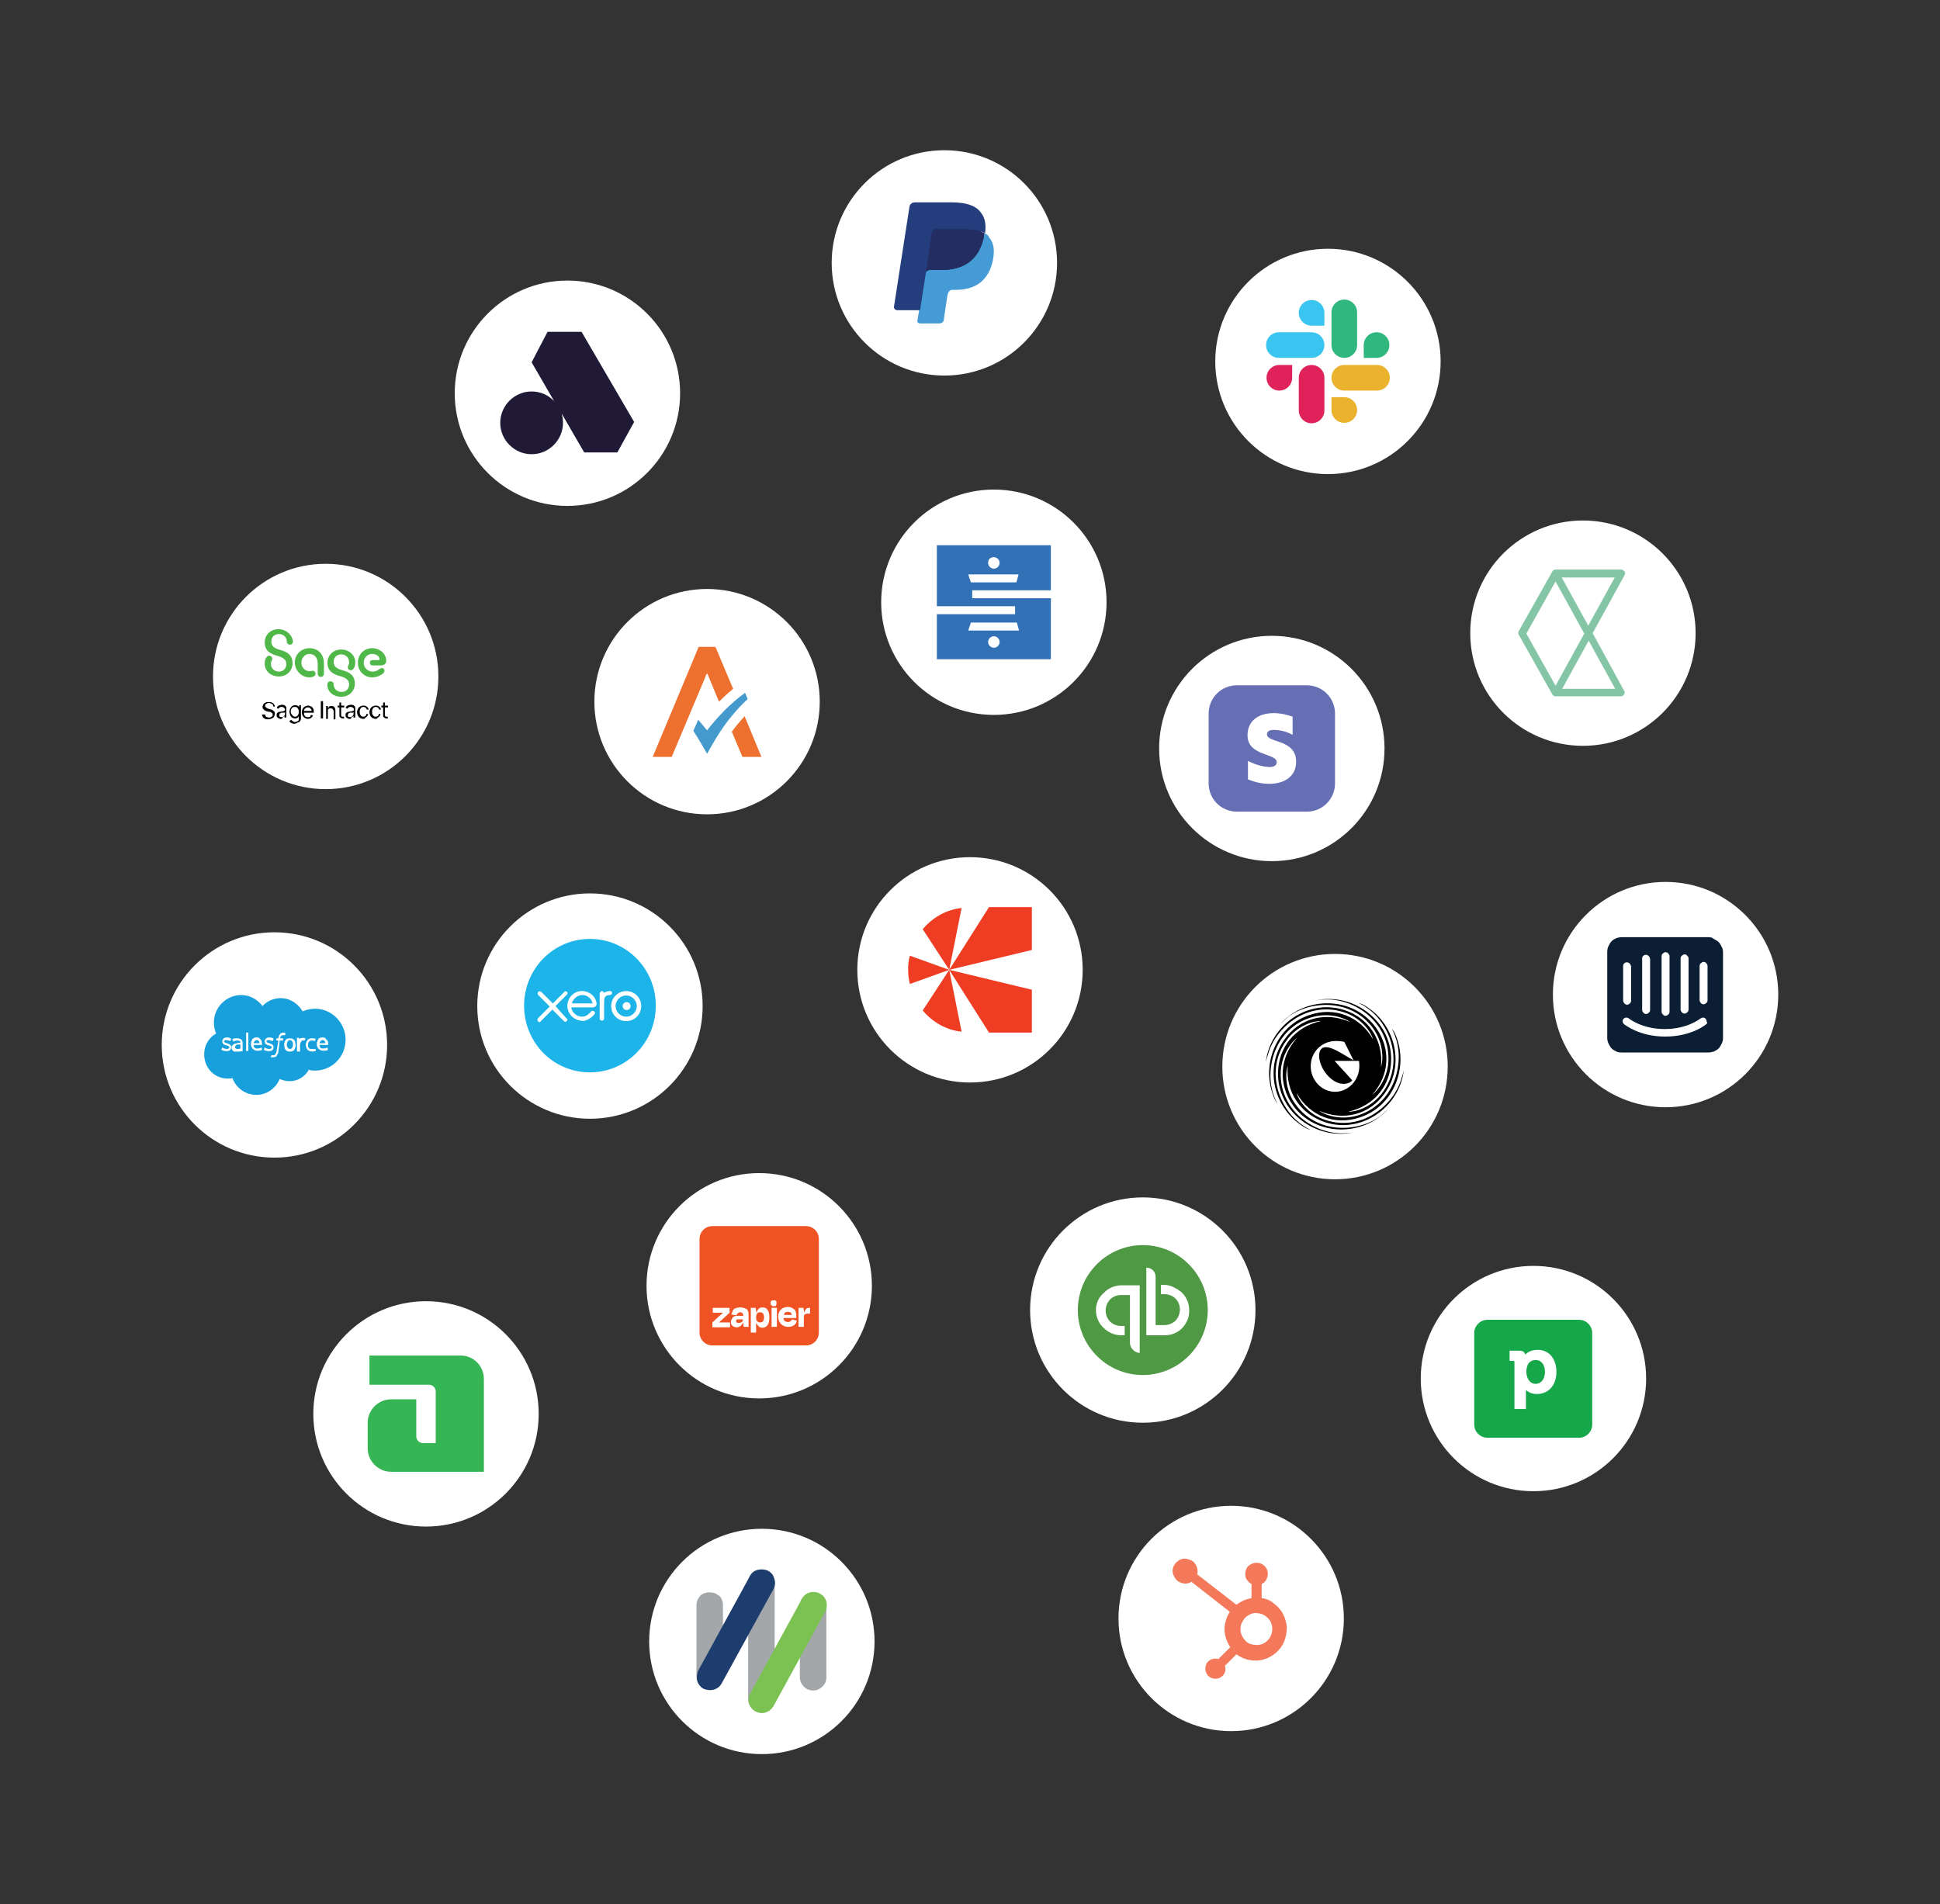 <?xml version="1.0" encoding="utf-8"?>
<!-- Generator: Adobe Illustrator 28.2.0, SVG Export Plug-In . SVG Version: 6.00 Build 0)  -->
<svg version="1.1" id="Design" xmlns="http://www.w3.org/2000/svg" xmlns:xlink="http://www.w3.org/1999/xlink" x="0px" y="0px"
	 viewBox="0 0 439 431" style="enable-background:new 0 0 439 431;" xml:space="preserve">
<rect x="0" y="0" width="439" height="431" fill="#333333" stroke="none"/>
<style type="text/css">
	.st0{fill:#FFFFFF;}
	.st1{fill:#1CB4E9;}
	.st2{fill:#17A0DB;}
	.st3{fill-rule:evenodd;clip-rule:evenodd;fill:#36B554;}
	.st4{fill:#201A36;}
	.st5{fill:#459ACD;}
	.st6{fill:#EE702E;}
	.st7{fill:#84C5A6;}
	.st8{fill:#010101;}
	.st9{fill:#F4795B;}
	.st10{fill:#0B1E33;}
	.st11{fill:#061C32;}
	.st12{fill:#449BD5;}
	.st13{fill:#242D62;}
	.st14{fill:#243D7C;}
	.st15{fill:#15A74A;}
	.st16{fill-rule:evenodd;clip-rule:evenodd;fill:#FFFFFF;}
	.st17{fill:#4F9844;}
	.st18{fill:#4FB848;}
	.st19{fill:#3271B5;}
	.st20{fill-rule:evenodd;clip-rule:evenodd;fill:#A3A7AA;}
	.st21{fill:#7BC252;}
	.st22{fill-rule:evenodd;clip-rule:evenodd;fill:#1C3D6E;}
	.st23{fill:#F05323;}
	.st24{fill:#666FB4;}
	.st25{fill:#E0225B;}
	.st26{fill:#39C5EF;}
	.st27{fill:#2FB77E;}
	.st28{fill:#EBB22D;}
	.st29{fill:#EF3D23;}
</style>
<g>
	<g>
		<circle class="st0" cx="133.5" cy="227.7" r="25.5"/>
		<g>
			<g>
				<path class="st1" d="M133.5,242.7c8.2,0,14.9-6.7,14.9-15.1s-6.7-15.1-14.9-15.1s-14.9,6.7-14.9,15.1S125.2,242.7,133.5,242.7z"
					/>
			</g>
			<path class="st0" d="M125.7,227.7l2.6-2.6c0.2-0.2,0.2-0.5,0-0.6c-0.2-0.2-0.5-0.2-0.6,0l-2.6,2.6l-2.6-2.6
				c-0.2-0.2-0.5-0.2-0.7,0c-0.2,0.2-0.2,0.5,0,0.7l2.6,2.6l-2.6,2.6c-0.1,0.1-0.2,0.3-0.2,0.5c0.1,0.2,0.2,0.3,0.3,0.4
				c0.2,0.1,0.4,0,0.5-0.2l2.6-2.6l2.6,2.6c0.2,0.2,0.4,0.2,0.5,0.1c0.2-0.1,0.3-0.3,0.3-0.4c0-0.1-0.1-0.3-0.2-0.3L125.7,227.7z
				 M140.9,227.7c0,0.5,0.4,0.9,0.9,0.9c0.5,0,0.9-0.4,0.9-0.9c0-0.5-0.4-0.9-0.9-0.9C141.3,226.8,140.9,227.2,140.9,227.7z
				 M139.3,227.7c0-1.3,1.1-2.4,2.4-2.4c1.3,0,2.4,1.1,2.4,2.4c0,1.3-1.1,2.4-2.4,2.4C140.4,230.1,139.3,229,139.3,227.7z
				 M138.3,227.7c0,1.9,1.5,3.4,3.4,3.4c1.9,0,3.4-1.5,3.4-3.4s-1.5-3.4-3.4-3.4C139.9,224.3,138.3,225.8,138.3,227.7z M138.1,224.3
				h-0.2c-0.4,0-0.9,0.2-1.2,0.4c-0.1-0.2-0.3-0.4-0.5-0.4c-0.1,0-0.3,0.1-0.3,0.2c-0.1,0.1-0.2,0.2-0.2,0.3v5.7
				c0,0.3,0.2,0.5,0.5,0.5c0.3,0,0.5-0.2,0.5-0.5V227c0-1.2,0.1-1.6,1.1-1.8c0.1,0,0.2,0,0.2,0c0.3,0,0.5-0.2,0.5-0.5
				C138.5,224.5,138.3,224.3,138.1,224.3z M129.4,227.1C129.4,227.1,129.4,227.1,129.4,227.1c0.3-1.1,1.3-1.9,2.4-1.9
				c1.1,0,2.1,0.8,2.3,1.9H129.4z M135,227c-0.2-1-0.7-1.7-1.5-2.2c-1.2-0.7-2.6-0.7-3.7,0.1c-1.1,0.8-1.7,2.2-1.3,3.6
				c0.4,1.4,1.5,2.3,2.9,2.5c0.4,0.1,0.8,0.1,1.2-0.1c0.4-0.1,0.7-0.3,1-0.5c0.3-0.2,0.6-0.5,0.9-0.8c0.2-0.3,0.2-0.6-0.1-0.7
				c-0.2-0.2-0.5-0.2-0.7,0.1c-0.1,0.1-0.1,0.2-0.2,0.2c-0.2,0.2-0.4,0.4-0.7,0.6c-0.4,0.2-0.7,0.3-1.1,0.3c-1.3,0-2.1-1-2.3-1.6
				c-0.1-0.2-0.1-0.3-0.1-0.4V228h4.8C134.7,228,135.1,227.6,135,227z"/>
		</g>
	</g>
	<g>
		<circle class="st0" cx="62.1" cy="236.5" r="25.5"/>
		<path class="st2" d="M59.4,227.7c1-1.1,2.5-1.8,4.1-1.8c2.1,0,3.9,1.2,5,3c0.9-0.4,1.8-0.6,2.8-0.6c3.8,0,6.9,3.2,6.9,7
			c0,3.9-3.1,7-6.9,7c-0.5,0-0.9,0-1.4-0.2c-0.9,1.6-2.5,2.6-4.4,2.6c-0.8,0-1.5-0.2-2.2-0.5c-0.9,2.1-2.9,3.6-5.3,3.6
			c-2.5,0-4.6-1.6-5.4-3.8c-0.3,0.1-0.7,0.1-1.1,0.1c-3,0-5.3-2.4-5.3-5.5c0-2,1.1-3.8,2.7-4.7c-0.3-0.7-0.5-1.6-0.5-2.5
			c0-3.4,2.8-6.2,6.2-6.2C56.5,225.2,58.3,226.2,59.4,227.7z"/>
		<path class="st0" d="M50.1,237.5l0.2-0.4c0-0.1,0.1,0,0.1,0c0,0,0.1,0,0.1,0.1c0.4,0.2,0.7,0.2,0.9,0.2c0.3,0,0.5-0.2,0.5-0.4
			c0-0.2-0.3-0.3-0.6-0.4l-0.1,0c-0.4-0.1-0.9-0.3-0.9-0.9c0-0.5,0.4-0.9,1-0.9h0.1c0.3,0,0.7,0.1,0.9,0.3c0,0,0,0,0,0.1
			c0,0-0.1,0.3-0.2,0.4c0,0.1-0.1,0-0.1,0c-0.2-0.1-0.5-0.2-0.9-0.2c-0.3,0-0.4,0.2-0.4,0.3c0,0.2,0.3,0.3,0.6,0.4h0.1
			c0.4,0.2,0.9,0.3,0.9,0.9c0,0.6-0.4,0.9-1,0.9c-0.3,0-0.6,0-1-0.2C50.2,237.7,50.2,237.7,50.1,237.5
			C50.1,237.6,50,237.6,50.1,237.5z M59.7,237.5l0.2-0.4c0-0.1,0.1,0,0.1,0c0,0,0.1,0,0.1,0.1c0.4,0.2,0.7,0.2,0.9,0.2
			c0.3,0,0.5-0.2,0.5-0.4c0-0.2-0.3-0.3-0.6-0.4l-0.1,0c-0.4-0.1-0.9-0.3-0.9-0.9c0-0.5,0.4-0.9,1-0.9h0.1c0.3,0,0.7,0.1,0.9,0.3
			c0,0,0,0,0,0.1c0,0-0.1,0.3-0.2,0.4c0,0.1-0.1,0-0.1,0c-0.2-0.1-0.5-0.2-0.9-0.2c-0.3,0-0.4,0.2-0.4,0.3c0,0.2,0.3,0.3,0.6,0.4H61
			c0.4,0.2,0.9,0.3,0.9,0.9c0,0.6-0.4,0.9-1,0.9c-0.3,0-0.6,0-1-0.2C59.8,237.7,59.8,237.7,59.7,237.5
			C59.7,237.6,59.7,237.6,59.7,237.5z M66.8,235.9c0,0.2,0.1,0.4,0.1,0.6c0,0.2,0,0.4-0.1,0.6c0,0.2-0.2,0.4-0.2,0.5
			c-0.1,0.2-0.3,0.2-0.4,0.3c-0.2,0.1-0.4,0.1-0.6,0.1c-0.2,0-0.4,0-0.6-0.1c-0.2-0.1-0.3-0.2-0.4-0.3c-0.1-0.2-0.2-0.3-0.2-0.5
			c0-0.2-0.1-0.4-0.1-0.6c0-0.2,0-0.4,0.1-0.6c0-0.2,0.2-0.4,0.2-0.5c0.1-0.2,0.3-0.2,0.4-0.3c0.2-0.1,0.4-0.1,0.6-0.1
			c0.2,0,0.4,0,0.6,0.1c0.2,0.1,0.3,0.2,0.4,0.3C66.7,235.5,66.8,235.7,66.8,235.9z M66.3,236.4c0-0.3-0.1-0.6-0.2-0.7
			c-0.1-0.2-0.3-0.3-0.5-0.3c-0.2,0-0.4,0.1-0.5,0.3c-0.1,0.2-0.2,0.4-0.2,0.7c0,0.3,0.1,0.6,0.2,0.7c0.1,0.2,0.3,0.3,0.5,0.3
			c0.3,0,0.4-0.1,0.5-0.3C66.2,237,66.3,236.8,66.3,236.4z M71.3,237.3l0.2,0.4c0,0,0,0.1,0,0.1c-0.2,0.1-0.5,0.2-0.8,0.2
			c-0.5,0-0.9-0.2-1.1-0.4c-0.2-0.3-0.4-0.7-0.4-1.1c0-0.2,0-0.4,0.1-0.6c0.1-0.2,0.2-0.4,0.3-0.5c0.1-0.2,0.3-0.2,0.4-0.3
			c0.2-0.1,0.4-0.1,0.6-0.1c0.2,0,0.3,0,0.4,0c0.1,0,0.3,0.1,0.4,0.1c0,0,0,0,0,0.1c0,0.2-0.1,0.2-0.2,0.4c0,0.1-0.1,0-0.1,0
			c-0.2-0.1-0.3-0.1-0.6-0.1c-0.3,0-0.5,0.1-0.6,0.3c-0.2,0.2-0.2,0.4-0.2,0.7c0,0.4,0.1,0.6,0.2,0.7c0.2,0.2,0.3,0.2,0.6,0.2
			c0.1,0,0.2,0,0.3,0C71.1,237.5,71.1,237.5,71.3,237.3C71.2,237.3,71.3,237.3,71.3,237.3z M74.2,235.7c0.1,0.4,0.1,0.8,0,0.8
			c0,0,0,0,0,0h-1.9c0,0.3,0.1,0.5,0.2,0.6c0.2,0.2,0.3,0.2,0.7,0.2c0.4,0,0.6-0.1,0.8-0.2c0,0,0,0,0.1,0l0.1,0.4c0,0.1,0,0.1,0,0.1
			c-0.1,0.1-0.4,0.2-0.9,0.2c-0.3,0-0.5,0-0.7-0.1c-0.2-0.1-0.3-0.2-0.5-0.3c-0.1-0.2-0.2-0.3-0.3-0.5c-0.1-0.2-0.1-0.4-0.1-0.6
			c0-0.2,0-0.4,0.1-0.6c0-0.2,0.2-0.4,0.2-0.5c0.1-0.2,0.3-0.2,0.4-0.3c0.2-0.1,0.4-0.1,0.6-0.1c0.2,0,0.4,0,0.5,0.1
			c0.1,0,0.2,0.2,0.3,0.3C74,235.4,74.1,235.5,74.2,235.7z M72.3,236.1h1.3c0-0.2,0-0.3-0.1-0.4c-0.1-0.2-0.3-0.3-0.5-0.3
			c-0.2,0-0.4,0.1-0.5,0.3C72.4,235.8,72.3,235.9,72.3,236.1z M59.2,235.7c0.1,0.4,0.1,0.8,0.1,0.8c0,0,0,0,0,0h-1.9
			c0,0.3,0.1,0.5,0.2,0.6c0.2,0.2,0.3,0.2,0.7,0.2c0.4,0,0.6-0.1,0.8-0.2c0,0,0,0,0.1,0l0.1,0.4c0,0.1,0,0.1,0,0.1
			c-0.1,0.1-0.4,0.2-0.9,0.2c-0.3,0-0.5,0-0.7-0.1c-0.2-0.1-0.3-0.2-0.5-0.3c-0.1-0.2-0.2-0.3-0.3-0.5c-0.1-0.2-0.1-0.4-0.1-0.6
			c0-0.2,0-0.4,0.1-0.6c0-0.2,0.2-0.4,0.2-0.5c0.1-0.2,0.3-0.2,0.4-0.3c0.2-0.1,0.4-0.1,0.6-0.1c0.2,0,0.4,0,0.5,0.1
			c0.1,0,0.2,0.2,0.3,0.3C59.1,235.4,59.2,235.5,59.2,235.7z M57.4,236.1h1.3c0-0.2,0-0.3-0.1-0.4c-0.1-0.2-0.3-0.3-0.5-0.3
			c-0.2,0-0.4,0.1-0.5,0.3C57.5,235.8,57.4,235.9,57.4,236.1z M54.1,236c0,0,0.2,0,0.3,0V236c0-0.2,0-0.4-0.2-0.4
			c-0.1-0.1-0.3-0.1-0.5-0.1c0,0-0.5,0-0.8,0.2h0c0,0,0,0-0.1,0l-0.2-0.4c0,0,0-0.1,0-0.1c0.2-0.2,0.6-0.2,0.6-0.2
			c0.2,0,0.3,0,0.5,0c0.4,0,0.7,0.1,0.9,0.3c0.2,0.2,0.3,0.4,0.3,0.8v1.7c0,0,0,0,0,0.1c0,0-0.1,0-0.2,0c-0.1,0-0.3,0.1-0.5,0.1
			c-0.2,0-0.4,0-0.6,0c-0.2,0-0.3,0-0.5,0c-0.2,0-0.3-0.1-0.4-0.2c-0.1-0.1-0.2-0.2-0.2-0.3c-0.1-0.1-0.1-0.3-0.1-0.4
			c0-0.2,0-0.3,0.1-0.4c0.1-0.1,0.2-0.2,0.3-0.3c0.1-0.1,0.2-0.2,0.4-0.2c0.2,0,0.3-0.1,0.5-0.1C53.9,236,54.1,236,54.1,236z
			 M53.4,237.3c0,0,0.2,0.2,0.5,0.1c0.3,0,0.5-0.1,0.5-0.1v-0.9c0,0-0.2,0-0.5,0c-0.4,0-0.5,0.2-0.5,0.2c-0.1,0.1-0.2,0.2-0.2,0.4
			c0,0.1,0,0.2,0.1,0.2C53.3,237.3,53.3,237.3,53.4,237.3z M69.1,235.1c0,0-0.1,0.3-0.2,0.4c0,0,0,0-0.1,0c0,0-0.1,0-0.2,0
			s-0.2,0-0.2,0c-0.1,0-0.2,0.1-0.2,0.2c-0.1,0.1-0.1,0.2-0.2,0.3c0,0.1-0.1,0.3-0.1,0.5v1.4c0,0,0,0.1-0.1,0.1h-0.5
			c0,0-0.1,0-0.1-0.1V235c0,0,0-0.1,0-0.1h0.5c0,0,0,0,0,0.1v0.2c0.1-0.1,0.2-0.2,0.3-0.2c0.1,0,0.2-0.1,0.5-0.1c0.1,0,0.3,0,0.3,0
			C69.1,235,69.1,235,69.1,235.1z M64.6,233.8C64.6,233.8,64.6,233.8,64.6,233.8l-0.1,0.5c0,0,0,0-0.1,0c0,0,0,0-0.1,0
			c0,0-0.1,0-0.2,0c-0.1,0-0.2,0-0.2,0c-0.1,0-0.1,0-0.2,0.1c0,0-0.1,0.1-0.2,0.2c-0.1,0.2-0.1,0.4-0.1,0.4H64c0,0,0.1,0,0.1,0.1
			l-0.1,0.4c0,0.1-0.1,0-0.1,0h-0.6L63,238c0,0.2-0.1,0.5-0.2,0.6c-0.1,0.2-0.2,0.3-0.2,0.4c-0.1,0.1-0.2,0.2-0.3,0.2
			c-0.1,0-0.3,0.1-0.5,0.1c-0.1,0-0.2,0-0.3,0c-0.1,0-0.1,0-0.2,0c0,0,0,0,0-0.1c0,0,0.1-0.4,0.2-0.4c0,0,0.1,0,0.1,0
			c0,0,0.1,0,0.1,0c0,0,0.1,0,0.2,0c0.1,0,0.2,0,0.2,0c0.1,0,0.1-0.1,0.2-0.2c0-0.1,0.1-0.2,0.2-0.3c0-0.1,0.1-0.3,0.1-0.5l0.4-2.3
			h-0.4c0,0-0.1,0-0.1-0.1l0.1-0.4c0-0.1,0.1,0,0.1,0H63l0-0.1c0.1-0.4,0.2-0.7,0.4-0.9c0.2-0.2,0.5-0.3,0.8-0.3c0.1,0,0.2,0,0.3,0
			C64.4,233.8,64.5,233.8,64.6,233.8z M56.2,237.8C56.2,237.9,56.2,237.9,56.2,237.8l-0.5,0.1c0,0,0,0,0-0.1v-4c0,0,0-0.1,0-0.1h0.5
			c0,0,0,0,0,0.1V237.8z"/>
	</g>
	<g>
		<circle class="st0" cx="96.4" cy="320" r="25.5"/>
		<path class="st3" d="M109.5,312.1v21h-21c-2.9,0-5.3-2.4-5.3-5.3V322c0-2.9,2.4-5.3,5.3-5.3h5.7v8.4c0,0.8,0.7,1.5,1.5,1.5h2.9
			v-11.7c0-0.8-0.7-1.5-1.5-1.5H83.6v-6.6h20.7C107.2,306.8,109.5,309.2,109.5,312.1z"/>
	</g>
	<g>
		<circle class="st0" cx="128.4" cy="89" r="25.5"/>
		<g id="Layer_1-2_00000060021610901292184720000008271382855157077643_">
			<path class="st4" d="M131.6,75.1h-7.7l-3.6,6.9l5.1,8.8c-1.3-1.4-3.1-2.2-5.1-2.2c-3.9,0-7.1,3.2-7.1,7.1c0,3.9,3.2,7.1,7.1,7.1
				c3.9,0,7.1-3.2,7.1-7.1c0-0.7-0.1-1.4-0.3-2.1l5.1,8.8h7.5l3.8-6.9L131.6,75.1z"/>
		</g>
	</g>
	<g>
		<circle class="st0" cx="160" cy="158.8" r="25.5"/>
		<g>
			<path class="st5" d="M160,165.3c0,0-1.3-1.6-2-2.4l-1.1,2.5c1.5,2.3,2.5,4.2,3.1,5.2c1.1-1.8,3.7-7.3,9.2-12.4l-0.6-1.4
				C165.1,159.3,162,162.7,160,165.3z"/>
			<path class="st6" d="M168,171.3h4.3l-3.8-9.2c-1.1,1.2-2.1,2.4-2.9,3.5L168,171.3z"/>
			<path class="st6" d="M161.9,146.4L161.9,146.4h-3.8h0l-10.4,24.9h4.3l7.5-17.8l0.4-1h0.2l0.4,1l2.2,5.3c1-1,2.1-2,3.2-2.9
				L161.9,146.4z"/>
		</g>
	</g>
	<circle class="st0" cx="219.5" cy="219.5" r="25.5"/>
	<g>
		<circle class="st0" cx="358.2" cy="143.3" r="25.5"/>
		<path class="st7" d="M360.4,143.3l7.2-13.1c0.2-0.3,0.2-0.6,0-0.9c-0.2-0.2-0.5-0.4-0.7-0.4H352c-0.3,0-0.6,0.2-0.7,0.4l-7.6,13.5
			c-0.2,0.3-0.2,0.6,0,0.9l7.6,13.5c0.2,0.3,0.5,0.4,0.7,0.4h14.8c0.3,0,0.6-0.2,0.7-0.4c0.2-0.3,0.2-0.6,0-0.9L360.4,143.3z
			 M359.4,141.6l-6-10.9h12L359.4,141.6z M352,131.6l6.5,11.8l-6.5,11.8l-6.6-11.8L352,131.6z M353.5,155.9l6-10.9l6,10.9H353.5z"/>
	</g>
	<g>
		<circle class="st0" cx="302.1" cy="241.4" r="25.5"/>
		<g>
			<path class="st8" d="M299.9,254c7.4,2.4,15-2.3,17.2-9.2c0.6-1.9,0.5-2.6,0.5-2.6h0c0,0.4-0.2,1.1-0.6,2.3c-1.9,5.9-9,11.6-17,9
				c-4.1-1.3-6.2-4.6-6.6-6.1l0,0c3,5.2,8.7,7.4,14.3,5.5c7.4-2.4,10.8-10.7,8.5-17.6c-0.6-1.9-1.2-2.4-1.2-2.4l0,0
				c0.2,0.4,0.5,1,0.9,2.2c1.9,5.9-0.5,14.7-8.5,17.3c-4.1,1.3-7.7-0.1-8.9-1v0c5.5,2.4,11.4,0.9,14.8-3.9c4.6-6.3,2.5-15-3.4-19.2
				c-1.6-1.2-2.4-1.3-2.4-1.3l0,0c0.4,0.2,1,0.5,2.1,1.3c5,3.6,8.2,12.2,3.3,18.9c-2.5,3.5-6.3,4.5-7.8,4.4l0,0
				c5.9-1.3,9.7-6,9.7-11.9c0-7.8-6.8-13.6-14.1-13.6c-2,0-2.7,0.3-2.7,0.3l0,0c0.8-0.2,1.6-0.2,2.4-0.2c6.2,0,13.8,5,13.8,13.4
				c0,4.3-2.5,7.3-3.7,8.2l0,0c4-4.5,4.3-10.5,0.8-15.3c-4.6-6.3-13.5-7-19.4-2.7c-1.6,1.2-2,1.8-2,1.8l0,0c0.3-0.3,0.8-0.8,1.8-1.6
				c5-3.6,14.1-4,19,2.7c2.5,3.5,2.3,7.4,1.8,8.8l0,0c0.6-6-2.7-11.1-8.3-12.9c-7.4-2.4-15,2.3-17.2,9.2c-0.6,1.9-0.5,2.6-0.5,2.6h0
				c0-0.4,0.2-1.1,0.6-2.3c1.9-5.9,9-11.6,17-9c4.1,1.3,6.2,4.6,6.6,6.1l0,0c-3-5.2-8.7-7.4-14.3-5.5c-7.4,2.4-10.8,10.7-8.5,17.6
				c0.6,1.9,1.1,2.4,1.1,2.4l0,0c-0.2-0.4-0.5-1-0.9-2.2c-1.9-5.9,0.5-14.7,8.5-17.2c4.1-1.3,7.7,0.1,8.9,1v0
				c-5.5-2.4-11.4-0.9-14.8,3.9c-4.6,6.3-2.5,15,3.4,19.2c1.6,1.2,2.4,1.3,2.4,1.3l0,0c-0.4-0.2-1-0.5-2.1-1.3
				c-5-3.6-8.2-12.2-3.3-18.9c2.5-3.5,6.3-4.5,7.8-4.4l0,0c-5.9,1.3-9.7,6-9.7,11.9c0,7.8,6.8,13.6,14.1,13.6c2,0,2.7-0.3,2.7-0.3
				l0,0c-0.4,0.1-1.1,0.2-2.4,0.2c-6.2,0-13.8-5-13.8-13.4c0-4.3,2.5-7.3,3.7-8.2l0,0c-4,4.5-4.3,10.5-0.9,15.3
				c4.6,6.3,13.5,7,19.4,2.7c1.6-1.2,2-1.8,2-1.8l0,0c-0.3,0.3-0.8,0.8-1.8,1.6c-5,3.6-14.1,4-19-2.7c-2.6-3.5-2.3-7.4-1.8-8.8l0,0
				C290.9,247.1,294.2,252.1,299.9,254z M302.3,235.6c1.2,0,1.9,0.2,1.9,0.2l2.1,4.2l0,0l-2.7-1.6c-1.5-0.9-2.7-1.4-3.6-1.4
				c-1,0-1.5,0.8-1.5,1.9c0,2.9,2.8,6.4,5.5,6.4c1.1,0,1.7-0.4,2-0.8l-4-4.4v0h5.5c0.1,0.4,0.1,0.8,0.1,1.2c0,3.2-2.5,5.8-5.5,5.8
				c-3,0-5.5-2.6-5.5-5.8C296.6,238.1,299.1,235.6,302.3,235.6L302.3,235.6z"/>
		</g>
	</g>
	<g>
		<circle class="st0" cx="278.6" cy="366.3" r="25.5"/>
		<g>
			<path class="st9" d="M285.5,361.7v-3.2c0.4-0.2,0.8-0.5,1-0.9s0.4-0.9,0.4-1.3v-0.1c0-1.4-1.1-2.5-2.5-2.5h-0.1
				c-0.7,0-1.3,0.3-1.8,0.7c-0.5,0.5-0.7,1.1-0.7,1.8v0.1c0,0.5,0.1,0.9,0.4,1.3c0.3,0.4,0.6,0.7,1,0.9v3.2
				c-1.2,0.2-2.4,0.7-3.4,1.5l-8.9-6.9c0.1-0.2,0.1-0.5,0.1-0.7c0-0.6-0.2-1.1-0.5-1.6c-0.3-0.5-0.7-0.8-1.3-1
				c-0.5-0.2-1.1-0.3-1.6-0.2c-0.5,0.1-1,0.4-1.4,0.8c-0.4,0.4-0.7,0.9-0.8,1.4c-0.1,0.5-0.1,1.1,0.2,1.6c0.2,0.5,0.6,1,1,1.3
				c0.5,0.3,1,0.5,1.6,0.5c0.5,0,1-0.1,1.4-0.4l8.7,6.8c-0.8,1.2-1.2,2.6-1.2,4c0,1.4,0.5,2.8,1.3,4l-2.7,2.7
				c-0.2-0.1-0.4-0.1-0.7-0.1c-0.5,0-0.9,0.1-1.3,0.4c-0.4,0.3-0.7,0.6-0.8,1s-0.2,0.9-0.1,1.3s0.3,0.9,0.6,1.2
				c0.3,0.3,0.7,0.5,1.2,0.6c0.4,0.1,0.9,0,1.3-0.1c0.4-0.2,0.8-0.5,1-0.8c0.3-0.4,0.4-0.8,0.4-1.3c0-0.2,0-0.4-0.1-0.7l2.6-2.6
				c0.9,0.7,1.9,1.1,2.9,1.3c1.1,0.2,2.2,0.2,3.2-0.1c1-0.3,2-0.8,2.8-1.5c0.8-0.7,1.5-1.6,1.9-2.6c0.4-1,0.6-2.1,0.6-3.2
				c-0.1-1.1-0.4-2.1-0.9-3.1c-0.5-0.9-1.3-1.8-2.2-2.4C287.6,362.3,286.6,361.8,285.5,361.7L285.5,361.7z M284.4,372.3
				c-0.5,0-1-0.1-1.4-0.2c-0.5-0.2-0.9-0.4-1.2-0.8c-0.3-0.3-0.6-0.7-0.8-1.2c-0.2-0.4-0.3-0.9-0.3-1.4c0-0.5,0.1-1,0.3-1.4
				c0.2-0.4,0.5-0.9,0.8-1.2c0.3-0.3,0.8-0.6,1.2-0.8c0.5-0.2,0.9-0.3,1.4-0.2c0.9,0,1.8,0.4,2.5,1.1c0.7,0.7,1,1.6,1,2.5
				c0,0.9-0.4,1.9-1,2.5C286.3,371.9,285.4,372.3,284.4,372.3"/>
		</g>
	</g>
	<g>
		<circle class="st0" cx="376.9" cy="225.1" r="25.5"/>
		<path class="st10" d="M386.4,226.4c0,0.2-0.1,0.5-0.3,0.6c-0.2,0.2-0.4,0.3-0.6,0.3s-0.5-0.1-0.6-0.3c-0.2-0.2-0.3-0.4-0.3-0.6
			v-7.8c0-0.2,0.1-0.5,0.3-0.6c0.2-0.2,0.4-0.3,0.6-0.3s0.5,0.1,0.6,0.3c0.2,0.2,0.3,0.4,0.3,0.6V226.4z M386.1,231.8
			c-0.1,0.1-3.3,2.8-9.3,2.8c-5.9,0-9.1-2.7-9.3-2.8c-0.1-0.1-0.2-0.2-0.2-0.3c-0.1-0.1-0.1-0.2-0.1-0.3c0-0.1,0-0.2,0-0.3
			c0-0.1,0.1-0.2,0.2-0.3c0.1-0.2,0.4-0.3,0.6-0.3c0.2,0,0.5,0.1,0.6,0.2c0,0,2.9,2.4,8.1,2.4c5.2,0,8.1-2.4,8.1-2.4
			c0.2-0.1,0.4-0.2,0.6-0.2c0.2,0,0.4,0.1,0.6,0.3c0.1,0.2,0.2,0.4,0.2,0.6C386.4,231.5,386.3,231.7,386.1,231.8L386.1,231.8z
			 M367.3,218.6c0-0.2,0.1-0.5,0.3-0.6c0.2-0.2,0.4-0.2,0.6-0.2c0.2,0,0.4,0.1,0.6,0.3c0.2,0.2,0.2,0.4,0.3,0.6v7.8
			c0,0.2-0.1,0.5-0.3,0.6c-0.2,0.2-0.4,0.3-0.6,0.3s-0.5-0.1-0.6-0.3c-0.2-0.2-0.3-0.4-0.3-0.6V218.6z M371.6,216.9
			c0-0.2,0.1-0.5,0.3-0.6c0.2-0.2,0.4-0.2,0.6-0.2c0.2,0,0.4,0.1,0.6,0.3c0.2,0.2,0.2,0.4,0.3,0.6v11.6c0,0.2-0.1,0.5-0.3,0.6
			c-0.2,0.2-0.4,0.3-0.6,0.3s-0.5-0.1-0.6-0.3c-0.2-0.2-0.3-0.4-0.3-0.6V216.9z M376,216.4c0-0.2,0.1-0.5,0.3-0.6
			c0.2-0.2,0.4-0.3,0.6-0.3s0.5,0.1,0.6,0.3c0.2,0.2,0.3,0.4,0.3,0.6V229c0,0.2-0.1,0.5-0.3,0.6c-0.2,0.2-0.4,0.3-0.6,0.3
			s-0.5-0.1-0.6-0.3c-0.2-0.2-0.3-0.4-0.3-0.6V216.4z M380.3,216.9c0-0.2,0.1-0.5,0.3-0.6c0.2-0.2,0.4-0.3,0.6-0.3
			c0.2,0,0.5,0.1,0.6,0.3c0.2,0.2,0.3,0.4,0.3,0.6v11.6c0,0.2-0.1,0.5-0.3,0.6c-0.2,0.2-0.4,0.3-0.6,0.3c-0.2,0-0.5-0.1-0.6-0.3
			c-0.2-0.2-0.3-0.4-0.3-0.6V216.9z M386.6,212.1h-19.6c-0.4,0-0.8,0.1-1.2,0.2c-0.4,0.2-0.8,0.4-1.1,0.7c-0.3,0.3-0.5,0.7-0.7,1.1
			c-0.2,0.4-0.3,0.8-0.3,1.3v19.5c0,0.4,0.1,0.9,0.3,1.3c0.2,0.4,0.4,0.8,0.7,1.1c0.3,0.3,0.7,0.5,1.1,0.7c0.4,0.2,0.8,0.2,1.2,0.2
			h19.6c0.4,0,0.8-0.1,1.2-0.2c0.4-0.2,0.8-0.4,1.1-0.7c0.3-0.3,0.5-0.7,0.7-1.1c0.2-0.4,0.3-0.8,0.3-1.2v-19.5
			c0-0.4-0.1-0.9-0.3-1.2c-0.2-0.4-0.4-0.8-0.7-1.1c-0.3-0.3-0.7-0.5-1.1-0.7C387.5,212.2,387.1,212.1,386.6,212.1"/>
	</g>
	<g>
		<circle class="st0" cx="213.7" cy="59.5" r="25.5"/>
		<g>
			<path class="st11" d="M208.7,72.3l0.5-3l-1,0h-5l3.5-22.4c0-0.1,0-0.1,0.1-0.2c0.1,0,0.1-0.1,0.2-0.1h8.4c2.8,0,4.7,0.6,5.7,1.8
				c0.5,0.5,0.8,1.1,0.9,1.7c0.2,0.7,0.2,1.4,0,2.4l0,0.1v0.6l0.5,0.3c0.4,0.2,0.7,0.5,1,0.7c0.4,0.5,0.7,1.1,0.8,1.8
				c0.1,0.7,0.1,1.6-0.1,2.6c-0.2,1.1-0.6,2.1-1,2.9c-0.4,0.7-1,1.3-1.6,1.8c-0.6,0.5-1.4,0.8-2.2,1c-0.8,0.2-1.7,0.3-2.7,0.3h-0.7
				c-0.5,0-0.9,0.2-1.3,0.5c-0.4,0.3-0.6,0.7-0.7,1.2l0,0.3l-0.8,5.3l0,0.2c0,0.1,0,0.1-0.1,0.1c0,0-0.1,0-0.1,0H208.7z"/>
			<path class="st12" d="M222.8,52.8c0,0.2-0.1,0.3-0.1,0.5c-1.1,5.8-4.9,7.8-9.7,7.8h-2.5c-0.6,0-1.1,0.4-1.2,1l-1.3,8.1l-0.4,2.3
				c-0.1,0.4,0.2,0.7,0.6,0.7h4.4c0.5,0,1-0.4,1-0.9l0-0.2l0.8-5.3l0.1-0.3c0.1-0.5,0.5-0.9,1-0.9h0.7c4.2,0,7.5-1.8,8.5-6.8
				c0.4-2.1,0.2-3.9-0.9-5.1C223.7,53.3,223.3,53,222.8,52.8z"/>
			<path class="st13" d="M221.7,52.3c-0.2-0.1-0.3-0.1-0.5-0.1c-0.2,0-0.4-0.1-0.6-0.1c-0.7-0.1-1.4-0.2-2.2-0.2h-6.6
				c-0.2,0-0.3,0-0.5,0.1c-0.3,0.1-0.5,0.4-0.6,0.8l-1.4,9l0,0.3c0.1-0.6,0.6-1,1.2-1h2.5c4.8,0,8.6-2,9.7-7.8
				c0-0.2,0.1-0.3,0.1-0.5c-0.3-0.2-0.6-0.3-0.9-0.4C221.8,52.3,221.8,52.3,221.7,52.3z"/>
			<path class="st14" d="M210.8,52.8c0.1-0.4,0.3-0.7,0.6-0.8c0.1-0.1,0.3-0.1,0.5-0.1h6.6c0.8,0,1.5,0.1,2.2,0.2
				c0.2,0,0.4,0.1,0.6,0.1c0.2,0,0.4,0.1,0.5,0.1c0.1,0,0.2,0.1,0.2,0.1c0.3,0.1,0.6,0.2,0.9,0.4c0.3-2.1,0-3.6-1.1-4.9
				c-1.2-1.5-3.5-2.1-6.4-2.1h-8.4c-0.6,0-1.1,0.4-1.2,1l-3.5,22.6c-0.1,0.4,0.3,0.8,0.7,0.8h5.2l1.3-8.4L210.8,52.8z"/>
		</g>
	</g>
	<g>
		<circle class="st0" cx="347" cy="312" r="25.5"/>
		<g>
			<path class="st15" d="M336.6,298.7h20.7c1.6,0,3,1.3,3,3v20.7c0,1.6-1.3,3-3,3h-20.7c-1.6,0-3-1.3-3-3v-20.7
				C333.6,300,335,298.7,336.6,298.7z"/>
			<path class="st16" d="M345.4,310.5c0,1.3,0.7,2.7,2.1,2.7c1,0,2.1-0.8,2.1-2.7c0-1.6-0.8-2.7-2.1-2.7
				C346.4,307.8,345.4,308.5,345.4,310.5z M348,305.5c2.5,0,4.2,2,4.2,5c0,3-1.8,5-4.4,5c-1.3,0-2-0.5-2.5-0.9c0,0.1,0,0.2,0,0.3v4
				h-2.6v-10.7c0-0.1-0.1-0.2-0.2-0.2h-0.9v-2.3h2.2c1,0,1.3,0.5,1.3,0.9C345.6,306.1,346.5,305.5,348,305.5z"/>
		</g>
	</g>
	<g>
		<circle class="st0" cx="258.6" cy="296.5" r="25.5"/>
		<g>
			<path class="st17" d="M258.6,311.2c8.1,0,14.7-6.6,14.7-14.7c0-8.1-6.6-14.7-14.7-14.7c-8.1,0-14.7,6.6-14.7,14.7
				C243.9,304.6,250.5,311.2,258.6,311.2z"/>
			<path class="st0" d="M248,296.5c0,1.5,0.6,3,1.7,4c1.1,1.1,2.5,1.7,4,1.7h0.8v-2.1h-0.8c-1,0-1.9-0.4-2.5-1c-0.7-0.7-1-1.6-1-2.5
				s0.4-1.9,1-2.5c0.7-0.7,1.6-1,2.5-1h2V304c0,0.3,0.1,0.6,0.2,0.8c0.1,0.3,0.3,0.5,0.5,0.7c0.2,0.2,0.4,0.4,0.7,0.5
				c0.3,0.1,0.5,0.2,0.8,0.2v-15.3h-4.1c-1.5,0-3,0.6-4,1.7C248.6,293.6,248,295,248,296.5L248,296.5z M263.5,290.8h-0.8v2.1h0.8
				c1,0,1.9,0.4,2.5,1c0.7,0.7,1,1.6,1,2.5s-0.4,1.9-1,2.5s-1.6,1-2.5,1h-2V289c0-0.6-0.2-1.1-0.6-1.5c-0.4-0.4-0.9-0.6-1.5-0.6
				v15.3h4.1c0.7,0,1.5-0.1,2.2-0.4c0.7-0.3,1.3-0.7,1.8-1.2c0.5-0.5,0.9-1.2,1.2-1.8c0.3-0.7,0.4-1.4,0.4-2.2
				c0-0.7-0.1-1.5-0.4-2.2c-0.3-0.7-0.7-1.3-1.2-1.8c-0.5-0.5-1.2-0.9-1.8-1.2C265,291,264.2,290.8,263.5,290.8L263.5,290.8z"/>
		</g>
	</g>
	<g>
		<circle class="st0" cx="73.7" cy="153.1" r="25.5"/>
		<g>
			<path class="st18" d="M63,142.4c-1.8,0-3.1,1.3-3.1,3c0,1.9,1.3,2.6,2.8,3c1.4,0.4,2.1,0.9,2.1,1.9c0,1-0.7,1.7-1.7,1.7
				c-1,0-1.8-0.7-1.8-1.8c0-0.6,0.3-0.7,0.3-1.1c0-0.4-0.3-0.7-0.7-0.7c-0.5,0-1,0.7-1,1.8c0,1.7,1.4,2.9,3.2,2.9
				c1.8,0,3.1-1.3,3.1-3c0-1.9-1.3-2.6-2.8-3c-1.4-0.4-2-0.9-2-1.9c0-1,0.7-1.7,1.7-1.7c1,0,1.8,0.7,1.8,1.7c0,0.4,0.3,0.7,0.7,0.7
				c0.4,0,0.7-0.3,0.7-0.7C66.1,143.6,64.7,142.4,63,142.4z M70,153.3c0.8,0,1.4-0.3,1.4-0.8c0-0.4-0.3-0.7-0.6-0.7
				c-0.2,0-0.4,0.1-0.8,0.1c-1,0-1.8-0.9-1.8-1.9c0-1.1,0.8-2,1.8-2c1.2,0,1.9,0.9,1.9,2.2v2.3c0,0.4,0.3,0.7,0.7,0.7
				c0.4,0,0.7-0.3,0.7-0.7v-2.4c0-2-1.3-3.4-3.3-3.4c-1.8,0-3.3,1.4-3.3,3.3C66.8,151.9,68.3,153.3,70,153.3z M77.2,157.7
				c1.8,0,3.1-1.3,3.1-3c0-1.9-1.3-2.6-2.8-3c-1.4-0.4-2-0.9-2-1.9s0.7-1.7,1.7-1.7c1,0,1.8,0.7,1.8,1.8c0,0.6-0.3,0.7-0.3,1.1
				c0,0.4,0.3,0.7,0.7,0.7c0.5,0,1-0.7,1-1.8c0-1.7-1.5-2.9-3.2-2.9c-1.8,0-3.1,1.3-3.1,3c0,1.9,1.3,2.6,2.8,3
				c1.4,0.4,2.1,0.9,2.1,1.9c0,1-0.7,1.7-1.7,1.7c-1,0-1.8-0.7-1.8-1.7c0-0.4-0.3-0.7-0.7-0.7c-0.4,0-0.7,0.2-0.7,0.7
				C74,156.5,75.4,157.7,77.2,157.7z M84.2,153.3c0.9,0,1.6-0.3,2.1-0.6c0.5-0.3,0.7-0.6,0.7-0.9c0-0.3-0.2-0.6-0.6-0.6
				c-0.5,0-0.9,0.8-2.1,0.8c-1.1,0-2-0.9-2-2c0-1.1,0.8-2,1.9-2c1.1,0,1.7,0.7,1.7,1.2c0,0.1-0.1,0.2-0.2,0.2h-1.4
				c-0.4,0-0.6,0.2-0.6,0.6c0,0.4,0.3,0.6,0.6,0.6h1.9c0.7,0,1.2-0.4,1.2-1c0-1.6-1.4-2.9-3.2-2.9c-1.8,0-3.2,1.4-3.2,3.2
				C80.9,151.8,82.4,153.3,84.2,153.3z"/>
			<path class="st8" d="M61.8,159.7c0-0.2-0.1-0.3-0.3-0.4c-0.2-0.1-0.4-0.2-0.6-0.2c-0.2,0-0.3,0-0.5,0.1c-0.1,0.1-0.2,0.1-0.3,0.2
				c-0.1,0.1-0.1,0.2-0.1,0.3c0,0.1,0,0.2,0.1,0.3c0.1,0.1,0.1,0.1,0.2,0.2c0.1,0,0.2,0.1,0.2,0.1c0.1,0,0.2,0.1,0.2,0.1l0.4,0.1
				c0.1,0,0.2,0.1,0.3,0.1c0.1,0,0.2,0.1,0.4,0.2c0.1,0.1,0.2,0.2,0.3,0.3c0.1,0.1,0.1,0.3,0.1,0.5c0,0.2-0.1,0.4-0.2,0.6
				c-0.1,0.2-0.3,0.3-0.5,0.4c-0.2,0.1-0.5,0.2-0.8,0.2c-0.3,0-0.5,0-0.7-0.1c-0.2-0.1-0.4-0.2-0.5-0.4c-0.1-0.2-0.2-0.3-0.2-0.6H60
				c0,0.1,0.1,0.3,0.1,0.4c0.1,0.1,0.2,0.2,0.3,0.2c0.1,0,0.3,0.1,0.4,0.1c0.2,0,0.3,0,0.5-0.1c0.1-0.1,0.3-0.1,0.3-0.2
				c0.1-0.1,0.1-0.2,0.1-0.4c0-0.1,0-0.2-0.1-0.3c-0.1-0.1-0.2-0.1-0.3-0.2c-0.1-0.1-0.2-0.1-0.4-0.1l-0.5-0.1
				c-0.3-0.1-0.5-0.2-0.7-0.4c-0.2-0.2-0.3-0.4-0.3-0.6c0-0.2,0.1-0.4,0.2-0.6c0.1-0.2,0.3-0.3,0.5-0.4c0.2-0.1,0.4-0.1,0.7-0.1
				c0.3,0,0.5,0,0.7,0.1c0.2,0.1,0.4,0.2,0.5,0.4c0.1,0.2,0.2,0.3,0.2,0.5H61.8z M63.6,162.7c-0.2,0-0.4,0-0.5-0.1
				c-0.2-0.1-0.3-0.2-0.4-0.3c-0.1-0.1-0.1-0.3-0.1-0.5c0-0.2,0-0.3,0.1-0.4c0.1-0.1,0.2-0.2,0.3-0.2c0.1-0.1,0.2-0.1,0.4-0.1
				c0.1,0,0.3-0.1,0.4-0.1c0.2,0,0.3,0,0.4-0.1c0.1,0,0.2,0,0.2-0.1c0.1,0,0.1-0.1,0.1-0.2v0c0-0.2-0.1-0.3-0.2-0.4
				c-0.1-0.1-0.3-0.2-0.5-0.2c-0.2,0-0.4,0-0.5,0.1c-0.1,0.1-0.2,0.2-0.3,0.3l-0.4-0.2c0.1-0.2,0.2-0.3,0.3-0.4
				c0.1-0.1,0.3-0.2,0.4-0.2c0.2,0,0.3-0.1,0.4-0.1c0.1,0,0.2,0,0.3,0c0.1,0,0.2,0.1,0.4,0.1c0.1,0.1,0.2,0.2,0.3,0.3
				c0.1,0.1,0.1,0.3,0.1,0.6v1.9h-0.4v-0.4h0c0,0.1-0.1,0.1-0.2,0.2c-0.1,0.1-0.2,0.1-0.3,0.2C63.9,162.7,63.8,162.7,63.6,162.7z
				 M63.7,162.3c0.2,0,0.3,0,0.4-0.1c0.1-0.1,0.2-0.2,0.3-0.3c0.1-0.1,0.1-0.2,0.1-0.3v-0.4c0,0-0.1,0-0.1,0.1c-0.1,0-0.1,0-0.2,0
				c-0.1,0-0.2,0-0.2,0c-0.1,0-0.1,0-0.2,0c-0.1,0-0.2,0-0.3,0.1c-0.1,0-0.2,0.1-0.2,0.2c-0.1,0.1-0.1,0.2-0.1,0.3
				c0,0.2,0.1,0.3,0.2,0.4C63.3,162.2,63.5,162.3,63.7,162.3z M66.7,163.8c-0.2,0-0.4,0-0.6-0.1c-0.2-0.1-0.3-0.1-0.4-0.2
				c-0.1-0.1-0.2-0.2-0.2-0.3l0.4-0.3c0,0.1,0.1,0.1,0.2,0.2c0.1,0.1,0.1,0.1,0.3,0.2c0.1,0.1,0.3,0.1,0.4,0.1
				c0.2,0,0.4-0.1,0.6-0.2c0.2-0.1,0.2-0.3,0.2-0.5v-0.6h0c0,0.1-0.1,0.1-0.1,0.2c-0.1,0.1-0.1,0.1-0.3,0.2
				c-0.1,0.1-0.3,0.1-0.5,0.1c-0.2,0-0.4-0.1-0.6-0.2c-0.2-0.1-0.3-0.3-0.4-0.5c-0.1-0.2-0.2-0.5-0.2-0.8c0-0.3,0.1-0.6,0.2-0.8
				c0.1-0.2,0.3-0.4,0.4-0.5c0.2-0.1,0.4-0.2,0.7-0.2c0.2,0,0.3,0,0.5,0.1c0.1,0.1,0.2,0.1,0.3,0.2c0.1,0.1,0.1,0.1,0.1,0.2h0v-0.5
				h0.4v3c0,0.3-0.1,0.5-0.2,0.6c-0.1,0.2-0.3,0.3-0.5,0.3C67.1,163.7,66.9,163.8,66.7,163.8z M66.7,162.2c0.2,0,0.3,0,0.5-0.1
				c0.1-0.1,0.2-0.2,0.3-0.4c0.1-0.2,0.1-0.3,0.1-0.6c0-0.2,0-0.4-0.1-0.6c-0.1-0.2-0.2-0.3-0.3-0.4c-0.1-0.1-0.3-0.1-0.5-0.1
				c-0.2,0-0.3,0-0.5,0.1c-0.1,0.1-0.2,0.2-0.3,0.4c-0.1,0.2-0.1,0.3-0.1,0.5c0,0.2,0,0.4,0.1,0.5c0.1,0.2,0.2,0.3,0.3,0.4
				C66.3,162.1,66.5,162.2,66.7,162.2z M69.7,162.7c-0.3,0-0.5-0.1-0.7-0.2c-0.2-0.1-0.4-0.3-0.5-0.5c-0.1-0.2-0.2-0.5-0.2-0.8
				c0-0.3,0.1-0.6,0.2-0.8c0.1-0.2,0.3-0.4,0.5-0.5c0.2-0.1,0.4-0.2,0.7-0.2c0.2,0,0.3,0,0.5,0.1c0.1,0.1,0.3,0.1,0.4,0.2
				c0.1,0.1,0.2,0.3,0.3,0.4c0.1,0.2,0.1,0.4,0.1,0.7v0.2h-2.3v-0.4h1.8c0-0.2,0-0.3-0.1-0.4c-0.1-0.1-0.2-0.2-0.3-0.3
				c-0.1-0.1-0.3-0.1-0.4-0.1c-0.2,0-0.3,0-0.5,0.1c-0.1,0.1-0.2,0.2-0.3,0.3c-0.1,0.1-0.1,0.3-0.1,0.5v0.3c0,0.2,0,0.4,0.1,0.6
				c0.1,0.2,0.2,0.3,0.3,0.3c0.1,0.1,0.3,0.1,0.5,0.1c0.1,0,0.2,0,0.3,0c0.1,0,0.2-0.1,0.2-0.2c0.1-0.1,0.1-0.2,0.2-0.3l0.4,0.1
				c0,0.1-0.1,0.3-0.2,0.4c-0.1,0.1-0.2,0.2-0.4,0.3C70.1,162.6,69.9,162.7,69.7,162.7z M73.1,158.7v3.9h-0.5v-3.9H73.1z
				 M74.2,160.9v1.8h-0.4v-2.9h0.4v0.5h0c0.1-0.1,0.2-0.3,0.3-0.4c0.1-0.1,0.3-0.1,0.5-0.1c0.2,0,0.4,0,0.5,0.1
				c0.1,0.1,0.3,0.2,0.3,0.4c0.1,0.2,0.1,0.4,0.1,0.6v1.9h-0.4v-1.8c0-0.2-0.1-0.4-0.2-0.5c-0.1-0.1-0.3-0.2-0.5-0.2
				c-0.1,0-0.3,0-0.4,0.1c-0.1,0.1-0.2,0.2-0.3,0.3C74.2,160.5,74.2,160.7,74.2,160.9z M77.9,159.7v0.4h-1.5v-0.4H77.9z M76.8,159
				h0.4v2.8c0,0.1,0,0.2,0.1,0.3c0,0.1,0.1,0.1,0.1,0.1c0.1,0,0.1,0,0.2,0c0,0,0.1,0,0.1,0c0,0,0.1,0,0.1,0l0.1,0.4c0,0-0.1,0-0.1,0
				c-0.1,0-0.1,0-0.2,0c-0.1,0-0.3,0-0.4-0.1c-0.1-0.1-0.2-0.1-0.3-0.2c-0.1-0.1-0.1-0.3-0.1-0.4V159z M79.2,162.7
				c-0.2,0-0.4,0-0.5-0.1c-0.2-0.1-0.3-0.2-0.4-0.3c-0.1-0.1-0.1-0.3-0.1-0.5c0-0.2,0-0.3,0.1-0.4c0.1-0.1,0.2-0.2,0.3-0.2
				c0.1-0.1,0.2-0.1,0.4-0.1c0.1,0,0.3-0.1,0.4-0.1c0.2,0,0.3,0,0.4-0.1c0.1,0,0.2,0,0.2-0.1c0.1,0,0.1-0.1,0.1-0.2v0
				c0-0.2-0.1-0.3-0.2-0.4c-0.1-0.1-0.3-0.2-0.5-0.2c-0.2,0-0.4,0-0.5,0.1c-0.1,0.1-0.2,0.2-0.3,0.3l-0.4-0.2
				c0.1-0.2,0.2-0.3,0.3-0.4c0.1-0.1,0.3-0.2,0.4-0.2c0.2,0,0.3-0.1,0.4-0.1c0.1,0,0.2,0,0.3,0c0.1,0,0.2,0.1,0.4,0.1
				c0.1,0.1,0.2,0.2,0.3,0.3c0.1,0.1,0.1,0.3,0.1,0.6v1.9h-0.4v-0.4h0c0,0.1-0.1,0.1-0.2,0.2c-0.1,0.1-0.2,0.1-0.3,0.2
				C79.5,162.7,79.3,162.7,79.2,162.7z M79.2,162.3c0.2,0,0.3,0,0.4-0.1c0.1-0.1,0.2-0.2,0.3-0.3c0.1-0.1,0.1-0.2,0.1-0.3v-0.4
				c0,0-0.1,0-0.1,0.1c-0.1,0-0.1,0-0.2,0c-0.1,0-0.2,0-0.2,0c-0.1,0-0.1,0-0.2,0c-0.1,0-0.2,0-0.3,0.1c-0.1,0-0.2,0.1-0.2,0.2
				c-0.1,0.1-0.1,0.2-0.1,0.3c0,0.2,0.1,0.3,0.2,0.4C78.9,162.2,79,162.3,79.2,162.3z M82.2,162.7c-0.3,0-0.5-0.1-0.7-0.2
				c-0.2-0.1-0.4-0.3-0.5-0.5c-0.1-0.2-0.2-0.5-0.2-0.8c0-0.3,0.1-0.6,0.2-0.8c0.1-0.2,0.3-0.4,0.5-0.5c0.2-0.1,0.4-0.2,0.7-0.2
				c0.2,0,0.4,0,0.6,0.1c0.2,0.1,0.3,0.2,0.4,0.3c0.1,0.1,0.2,0.3,0.2,0.5h-0.4c0-0.1-0.1-0.3-0.2-0.4c-0.1-0.1-0.3-0.2-0.5-0.2
				c-0.2,0-0.3,0-0.5,0.1c-0.1,0.1-0.2,0.2-0.3,0.4c-0.1,0.2-0.1,0.4-0.1,0.6c0,0.2,0,0.4,0.1,0.6c0.1,0.2,0.2,0.3,0.3,0.4
				c0.1,0.1,0.3,0.1,0.5,0.1c0.1,0,0.2,0,0.3-0.1c0.1,0,0.2-0.1,0.2-0.2c0.1-0.1,0.1-0.2,0.1-0.3h0.4c0,0.2-0.1,0.3-0.2,0.5
				c-0.1,0.1-0.2,0.2-0.4,0.3C82.6,162.6,82.5,162.7,82.2,162.7z M85,162.7c-0.3,0-0.5-0.1-0.7-0.2c-0.2-0.1-0.4-0.3-0.5-0.5
				c-0.1-0.2-0.2-0.5-0.2-0.8c0-0.3,0.1-0.6,0.2-0.8c0.1-0.2,0.3-0.4,0.5-0.5c0.2-0.1,0.4-0.2,0.7-0.2c0.2,0,0.4,0,0.6,0.1
				c0.2,0.1,0.3,0.2,0.4,0.3c0.1,0.1,0.2,0.3,0.2,0.5h-0.4c0-0.1-0.1-0.3-0.2-0.4c-0.1-0.1-0.3-0.2-0.5-0.2c-0.2,0-0.3,0-0.5,0.1
				c-0.1,0.1-0.2,0.2-0.3,0.4c-0.1,0.2-0.1,0.4-0.1,0.6c0,0.2,0,0.4,0.1,0.6c0.1,0.2,0.2,0.3,0.3,0.4c0.1,0.1,0.3,0.1,0.5,0.1
				c0.1,0,0.2,0,0.3-0.1c0.1,0,0.2-0.1,0.2-0.2c0.1-0.1,0.1-0.2,0.1-0.3h0.4c0,0.2-0.1,0.3-0.2,0.5c-0.1,0.1-0.2,0.2-0.4,0.3
				C85.4,162.6,85.2,162.7,85,162.7z M87.8,159.7v0.4h-1.5v-0.4H87.8z M86.7,159h0.4v2.8c0,0.1,0,0.2,0.1,0.3c0,0.1,0.1,0.1,0.1,0.1
				c0.1,0,0.1,0,0.2,0c0,0,0.1,0,0.1,0c0,0,0.1,0,0.1,0l0.1,0.4c0,0-0.1,0-0.1,0c-0.1,0-0.1,0-0.2,0c-0.1,0-0.3,0-0.4-0.1
				c-0.1-0.1-0.2-0.1-0.3-0.2c-0.1-0.1-0.1-0.3-0.1-0.4V159z"/>
		</g>
	</g>
	<g>
		<circle class="st0" cx="224.9" cy="136.3" r="25.5"/>
		<path class="st19" d="M237.8,133.6v-10.2H212v13.8h17.7v1.8H212v10.2h25.8v-13.8H220v-1.8H237.8z M224.9,146.6
			c-0.7,0-1.3-0.6-1.3-1.3s0.6-1.3,1.3-1.3c0.7,0,1.3,0.6,1.3,1.3S225.6,146.6,224.9,146.6z M230.6,142.7h-11.5l0.6-1.8h10.4
			L230.6,142.7z M224.9,126.1c0.7,0,1.3,0.6,1.3,1.3c0,0.7-0.6,1.3-1.3,1.3c-0.7,0-1.3-0.6-1.3-1.3
			C223.6,126.6,224.1,126.1,224.9,126.1z M219.7,131.8l-0.6-1.8h11.4l-0.5,1.8H219.7z"/>
	</g>
	<g>
		<circle class="st0" cx="172.4" cy="371.5" r="25.5"/>
		<g id="Layer_00000130609611988223461000000008932574965395458225_">
			<path id="Layer_00000125572263757343866530000010823307453474141061_" class="st20" d="M187,379.6c0,0.8-0.3,1.6-0.9,2.1
				c-0.6,0.6-1.3,0.9-2.1,0.9c-0.8,0-1.6-0.3-2.1-0.9c-0.6-0.6-0.9-1.3-0.9-2.1v-16.2c0-0.8,0.3-1.6,0.9-2.1
				c0.6-0.6,1.3-0.9,2.1-0.9c0.8,0,1.6,0.3,2.1,0.9c0.6,0.6,0.9,1.3,0.9,2.1V379.6z M172.4,355.2c0.4,0,0.8,0.1,1.1,0.2
				c0.4,0.2,0.7,0.4,1,0.6c0.3,0.3,0.5,0.6,0.6,1c0.2,0.4,0.2,0.8,0.2,1.1v26.5c0,0.8-0.3,1.6-0.9,2.1c-0.6,0.6-1.3,0.9-2.1,0.9
				c-0.8,0-1.6-0.3-2.1-0.9c-0.6-0.6-0.9-1.3-0.9-2.1v-26.5c0-0.4,0.1-0.8,0.2-1.1c0.2-0.4,0.4-0.7,0.6-1c0.3-0.3,0.6-0.5,1-0.6
				C171.6,355.3,172,355.2,172.4,355.2z M160.7,360.4c0.4,0,0.8,0.1,1.1,0.2c0.4,0.2,0.7,0.4,1,0.6c0.3,0.3,0.5,0.6,0.6,1
				c0.2,0.4,0.2,0.8,0.2,1.1v16.2c0,0.8-0.3,1.6-0.9,2.1c-0.6,0.6-1.3,0.9-2.1,0.9c-0.8,0-1.6-0.3-2.1-0.9c-0.6-0.6-0.9-1.3-0.9-2.1
				v-16.2c0-0.4,0.1-0.8,0.2-1.1c0.2-0.4,0.4-0.7,0.6-1c0.3-0.3,0.6-0.5,1-0.6C159.9,360.4,160.3,360.4,160.7,360.4z"/>
			<path id="Layer_00000048475193212055942290000002901733469449702033_" class="st21" d="M172.4,387.7c-0.5,0-1-0.1-1.5-0.4
				c-0.5-0.3-0.8-0.6-1.1-1.1c-0.3-0.4-0.4-1-0.4-1.5c0-0.5,0.1-1,0.4-1.5l11.7-21.4c0.4-0.7,1-1.2,1.8-1.4c0.8-0.2,1.6-0.1,2.3,0.3
				c0.7,0.4,1.2,1,1.4,1.8c0.2,0.8,0.1,1.6-0.3,2.3L175,386.2c-0.1,0.2-0.3,0.4-0.5,0.6c-0.2,0.2-0.4,0.4-0.6,0.5
				c-0.2,0.1-0.5,0.2-0.7,0.3C172.9,387.7,172.6,387.7,172.4,387.7z"/>
			<path id="Layer_00000118394698295629313300000016392544381280417166_" class="st22" d="M175,359.7L163.3,381
				c-0.4,0.7-1,1.2-1.8,1.4c-0.8,0.2-1.6,0.1-2.3-0.2c-0.7-0.4-1.2-1-1.4-1.8s-0.1-1.6,0.2-2.3l11.7-21.4c0.4-0.7,1-1.2,1.8-1.4
				c0.8-0.2,1.6-0.1,2.3,0.2c0.7,0.4,1.2,1,1.4,1.8C175.5,358.1,175.4,359,175,359.7L175,359.7z"/>
		</g>
	</g>
	<g>
		<circle class="st0" cx="171.8" cy="291" r="25.5"/>
		<g>
			<path class="st23" d="M161.2,277.5h21.2c1.6,0,2.9,1.3,2.9,2.9v21.2c0,1.6-1.3,2.9-2.9,2.9h-21.2c-1.6,0-2.9-1.3-2.9-2.9v-21.2
				C158.3,278.8,159.6,277.5,161.2,277.5z"/>
			<path class="st0" d="M162.7,299.3L162.7,299.3l2.4-2.2V296h-3.8v1.1h2.3l0,0l-2.4,2.2v1.1h4v-1.1H162.7z"/>
			<path class="st0" d="M167.5,295.9c-0.4,0-0.8,0.1-1.1,0.2c-0.3,0.1-0.5,0.3-0.6,0.6c-0.1,0.2-0.2,0.5-0.3,0.8l1.2,0.2
				c0-0.2,0.1-0.4,0.3-0.5c0.1-0.1,0.3-0.2,0.5-0.2c0.2,0,0.4,0.1,0.5,0.2c0.1,0.1,0.2,0.3,0.2,0.5v0.1H167c-0.6,0-1,0.1-1.2,0.4
				c-0.2,0.3-0.4,0.6-0.4,1c0,0.4,0.1,0.7,0.4,0.9c0.2,0.2,0.6,0.3,0.9,0.3c0.5,0,0.8-0.2,1.1-0.5c0.1-0.2,0.3-0.4,0.3-0.7h0
				l0.2,1.1h1.1v-2.7c0-0.6-0.1-1-0.4-1.3C168.6,296.1,168.2,295.9,167.5,295.9z M167.9,299.2c-0.2,0.1-0.4,0.2-0.7,0.2
				c-0.2,0-0.4,0-0.5-0.1c0,0-0.1-0.1-0.1-0.1c0-0.1,0-0.1,0-0.2c0-0.1,0-0.1,0-0.2c0-0.1,0-0.1,0.1-0.1c0,0,0.1-0.1,0.1-0.1
				c0.1,0,0.1,0,0.2,0h1.1v0.1c0,0.1,0,0.2-0.1,0.3S168,299.1,167.9,299.2z"/>
			<path class="st0" d="M175.8,296h-1.2v4.3h1.2V296z"/>
			<path class="st0" d="M183.1,296c-0.4,0-0.6,0.1-0.8,0.4c-0.1,0.2-0.3,0.4-0.3,0.8h0l-0.2-1.2h-1.1v4.3h1.2v-2.2
				c0-0.3,0.1-0.5,0.2-0.6c0.1-0.1,0.4-0.2,0.7-0.2h0.5V296H183.1z"/>
			<path class="st0" d="M179.4,296.1c-0.3-0.2-0.7-0.3-1.1-0.3c-0.7,0-1.2,0.2-1.6,0.6c-0.4,0.4-0.6,0.9-0.6,1.6
				c0,0.4,0.1,0.8,0.3,1.2c0.2,0.3,0.4,0.6,0.8,0.8c0.3,0.2,0.7,0.3,1.2,0.3c0.4,0,0.7-0.1,1-0.2c0.2-0.1,0.5-0.3,0.6-0.5
				c0.2-0.2,0.3-0.5,0.3-0.7l-1.1-0.3c0,0.2-0.1,0.3-0.3,0.4c-0.1,0.1-0.3,0.2-0.6,0.2c-0.3,0-0.6-0.1-0.8-0.3
				c-0.1-0.1-0.2-0.3-0.2-0.6h2.9c0-0.1,0-0.2,0-0.3v-0.3c0-0.4-0.1-0.7-0.2-1C180,296.6,179.7,296.3,179.4,296.1z M178.3,296.9
				c0.5,0,0.8,0.2,0.9,0.7h-1.8c0-0.2,0.1-0.3,0.2-0.5C177.7,297,178,296.9,178.3,296.9z"/>
			<path class="st0" d="M175.1,294.3c-0.1,0-0.2,0-0.3,0c-0.1,0-0.2,0.1-0.2,0.1c-0.1,0.1-0.1,0.1-0.2,0.2c0,0.1-0.1,0.2,0,0.3
				c0,0.1,0,0.2,0,0.3c0,0.1,0.1,0.2,0.2,0.2c0.1,0.1,0.1,0.1,0.2,0.2s0.2,0.1,0.3,0c0.1,0,0.2,0,0.3,0c0.1,0,0.2-0.1,0.2-0.2
				c0.1-0.1,0.1-0.1,0.1-0.2c0-0.1,0-0.2,0-0.3c0-0.1,0-0.2,0-0.3c0-0.1-0.1-0.2-0.2-0.2c-0.1-0.1-0.1-0.1-0.2-0.2
				C175.3,294.3,175.2,294.3,175.1,294.3L175.1,294.3z"/>
			<path class="st0" d="M172.6,295.9c-0.4,0-0.8,0.1-1,0.4c-0.2,0.2-0.3,0.5-0.4,0.9h0l-0.2-1.2h-1.1v5.6h1.2v-2.3h0
				c0,0.2,0.1,0.3,0.2,0.4c0.1,0.2,0.3,0.4,0.5,0.6c0.2,0.1,0.5,0.2,0.7,0.2c0.5,0,0.9-0.2,1.2-0.6c0.3-0.4,0.4-1,0.4-1.7
				c0-0.7-0.1-1.3-0.4-1.7C173.5,296.1,173.1,295.9,172.6,295.9z M172.7,299c-0.1,0.2-0.4,0.3-0.7,0.3c-0.1,0-0.3,0-0.4-0.1
				c-0.1-0.1-0.2-0.1-0.3-0.2c-0.2-0.2-0.2-0.5-0.2-0.8v-0.1c0-0.4,0.1-0.6,0.2-0.8s0.4-0.3,0.7-0.3c0.3,0,0.5,0.1,0.7,0.3
				c0.1,0.2,0.2,0.5,0.2,0.8C172.9,298.5,172.8,298.8,172.7,299L172.7,299z"/>
		</g>
	</g>
	<g>
		<circle class="st0" cx="287.8" cy="169.4" r="25.5"/>
		<g>
			<path class="st24" d="M295.7,155.1h-15.8c-3.6,0-6.4,2.9-6.4,6.4v15.8c0,3.6,2.9,6.4,6.4,6.4h15.8c3.6,0,6.4-2.9,6.4-6.4v-15.8
				C302.1,158,299.3,155.1,295.7,155.1z"/>
			<path class="st16" d="M286.7,166.2c0-0.7,0.6-1,1.5-1c1.5,0,3,0.4,4.3,1.1v-4.1c-1.4-0.5-2.8-0.8-4.3-0.8c-3.5,0-5.9,1.8-5.9,5
				c0,4.8,6.6,4,6.6,6.1c0,0.8-0.7,1.1-1.7,1.1c-1.7-0.1-3.3-0.6-4.8-1.4v4.2c1.5,0.6,3.1,1,4.8,1c3.6,0,6.1-1.8,6.1-5
				C293.3,167.2,286.7,168.2,286.7,166.2L286.7,166.2z"/>
		</g>
	</g>
	<g>
		<circle class="st0" cx="300.5" cy="81.8" r="25.5"/>
		<g>
			<path class="st25" d="M292.4,85.5c0,1.6-1.3,2.9-2.9,2.9c-1.6,0-2.9-1.3-2.9-2.9c0-1.6,1.3-2.9,2.9-2.9h2.9V85.5z"/>
			<path class="st25" d="M293.9,85.5c0-1.6,1.3-2.9,2.9-2.9c1.6,0,2.9,1.3,2.9,2.9v7.4c0,1.6-1.3,2.9-2.9,2.9
				c-1.6,0-2.9-1.3-2.9-2.9V85.5z"/>
			<path class="st26" d="M296.8,73.7c-1.6,0-2.9-1.3-2.9-2.9c0-1.6,1.3-2.9,2.9-2.9c1.6,0,2.9,1.3,2.9,2.9v2.9H296.8z"/>
			<path class="st26" d="M296.8,75.2c1.6,0,2.9,1.3,2.9,2.9c0,1.6-1.3,2.9-2.9,2.9h-7.4c-1.6,0-2.9-1.3-2.9-2.9
				c0-1.6,1.3-2.9,2.9-2.9H296.8z"/>
			<path class="st27" d="M308.6,78.1c0-1.6,1.3-2.9,2.9-2.9s2.9,1.3,2.9,2.9c0,1.6-1.3,2.9-2.9,2.9h-2.9V78.1z"/>
			<path class="st27" d="M307.1,78.1c0,1.6-1.3,2.9-2.9,2.9c-1.6,0-2.9-1.3-2.9-2.9v-7.4c0-1.6,1.3-2.9,2.9-2.9
				c1.6,0,2.9,1.3,2.9,2.9V78.1z"/>
			<path class="st28" d="M304.2,89.9c1.6,0,2.9,1.3,2.9,2.9c0,1.6-1.3,2.9-2.9,2.9c-1.6,0-2.9-1.3-2.9-2.9v-2.9H304.2z"/>
			<path class="st28" d="M304.2,88.4c-1.6,0-2.9-1.3-2.9-2.9c0-1.6,1.3-2.9,2.9-2.9h7.4c1.6,0,2.9,1.3,2.9,2.9
				c0,1.6-1.3,2.9-2.9,2.9H304.2z"/>
		</g>
	</g>
	<g>
		<polygon class="st29" points="214.8,219.5 233.5,215 233.5,205.3 223.8,205.3 		"/>
		<path class="st29" d="M205.5,219.3L205.5,219.3c0,1.2,0.1,2.3,0.4,3.4l8.9-3.2l-8.9-3.2C205.6,217.3,205.5,218.3,205.5,219.3"/>
		<path class="st29" d="M208.8,210.3l6,9.2l2.8-14C214,205.9,211,207.7,208.8,210.3"/>
		<polygon class="st29" points="214.8,219.5 233.5,224 233.5,233.7 223.8,233.7 		"/>
		<path class="st29" d="M208.8,228.7l6-9.2l2.8,14C214,233.1,211,231.3,208.8,228.7"/>
	</g>
</g>
</svg>
